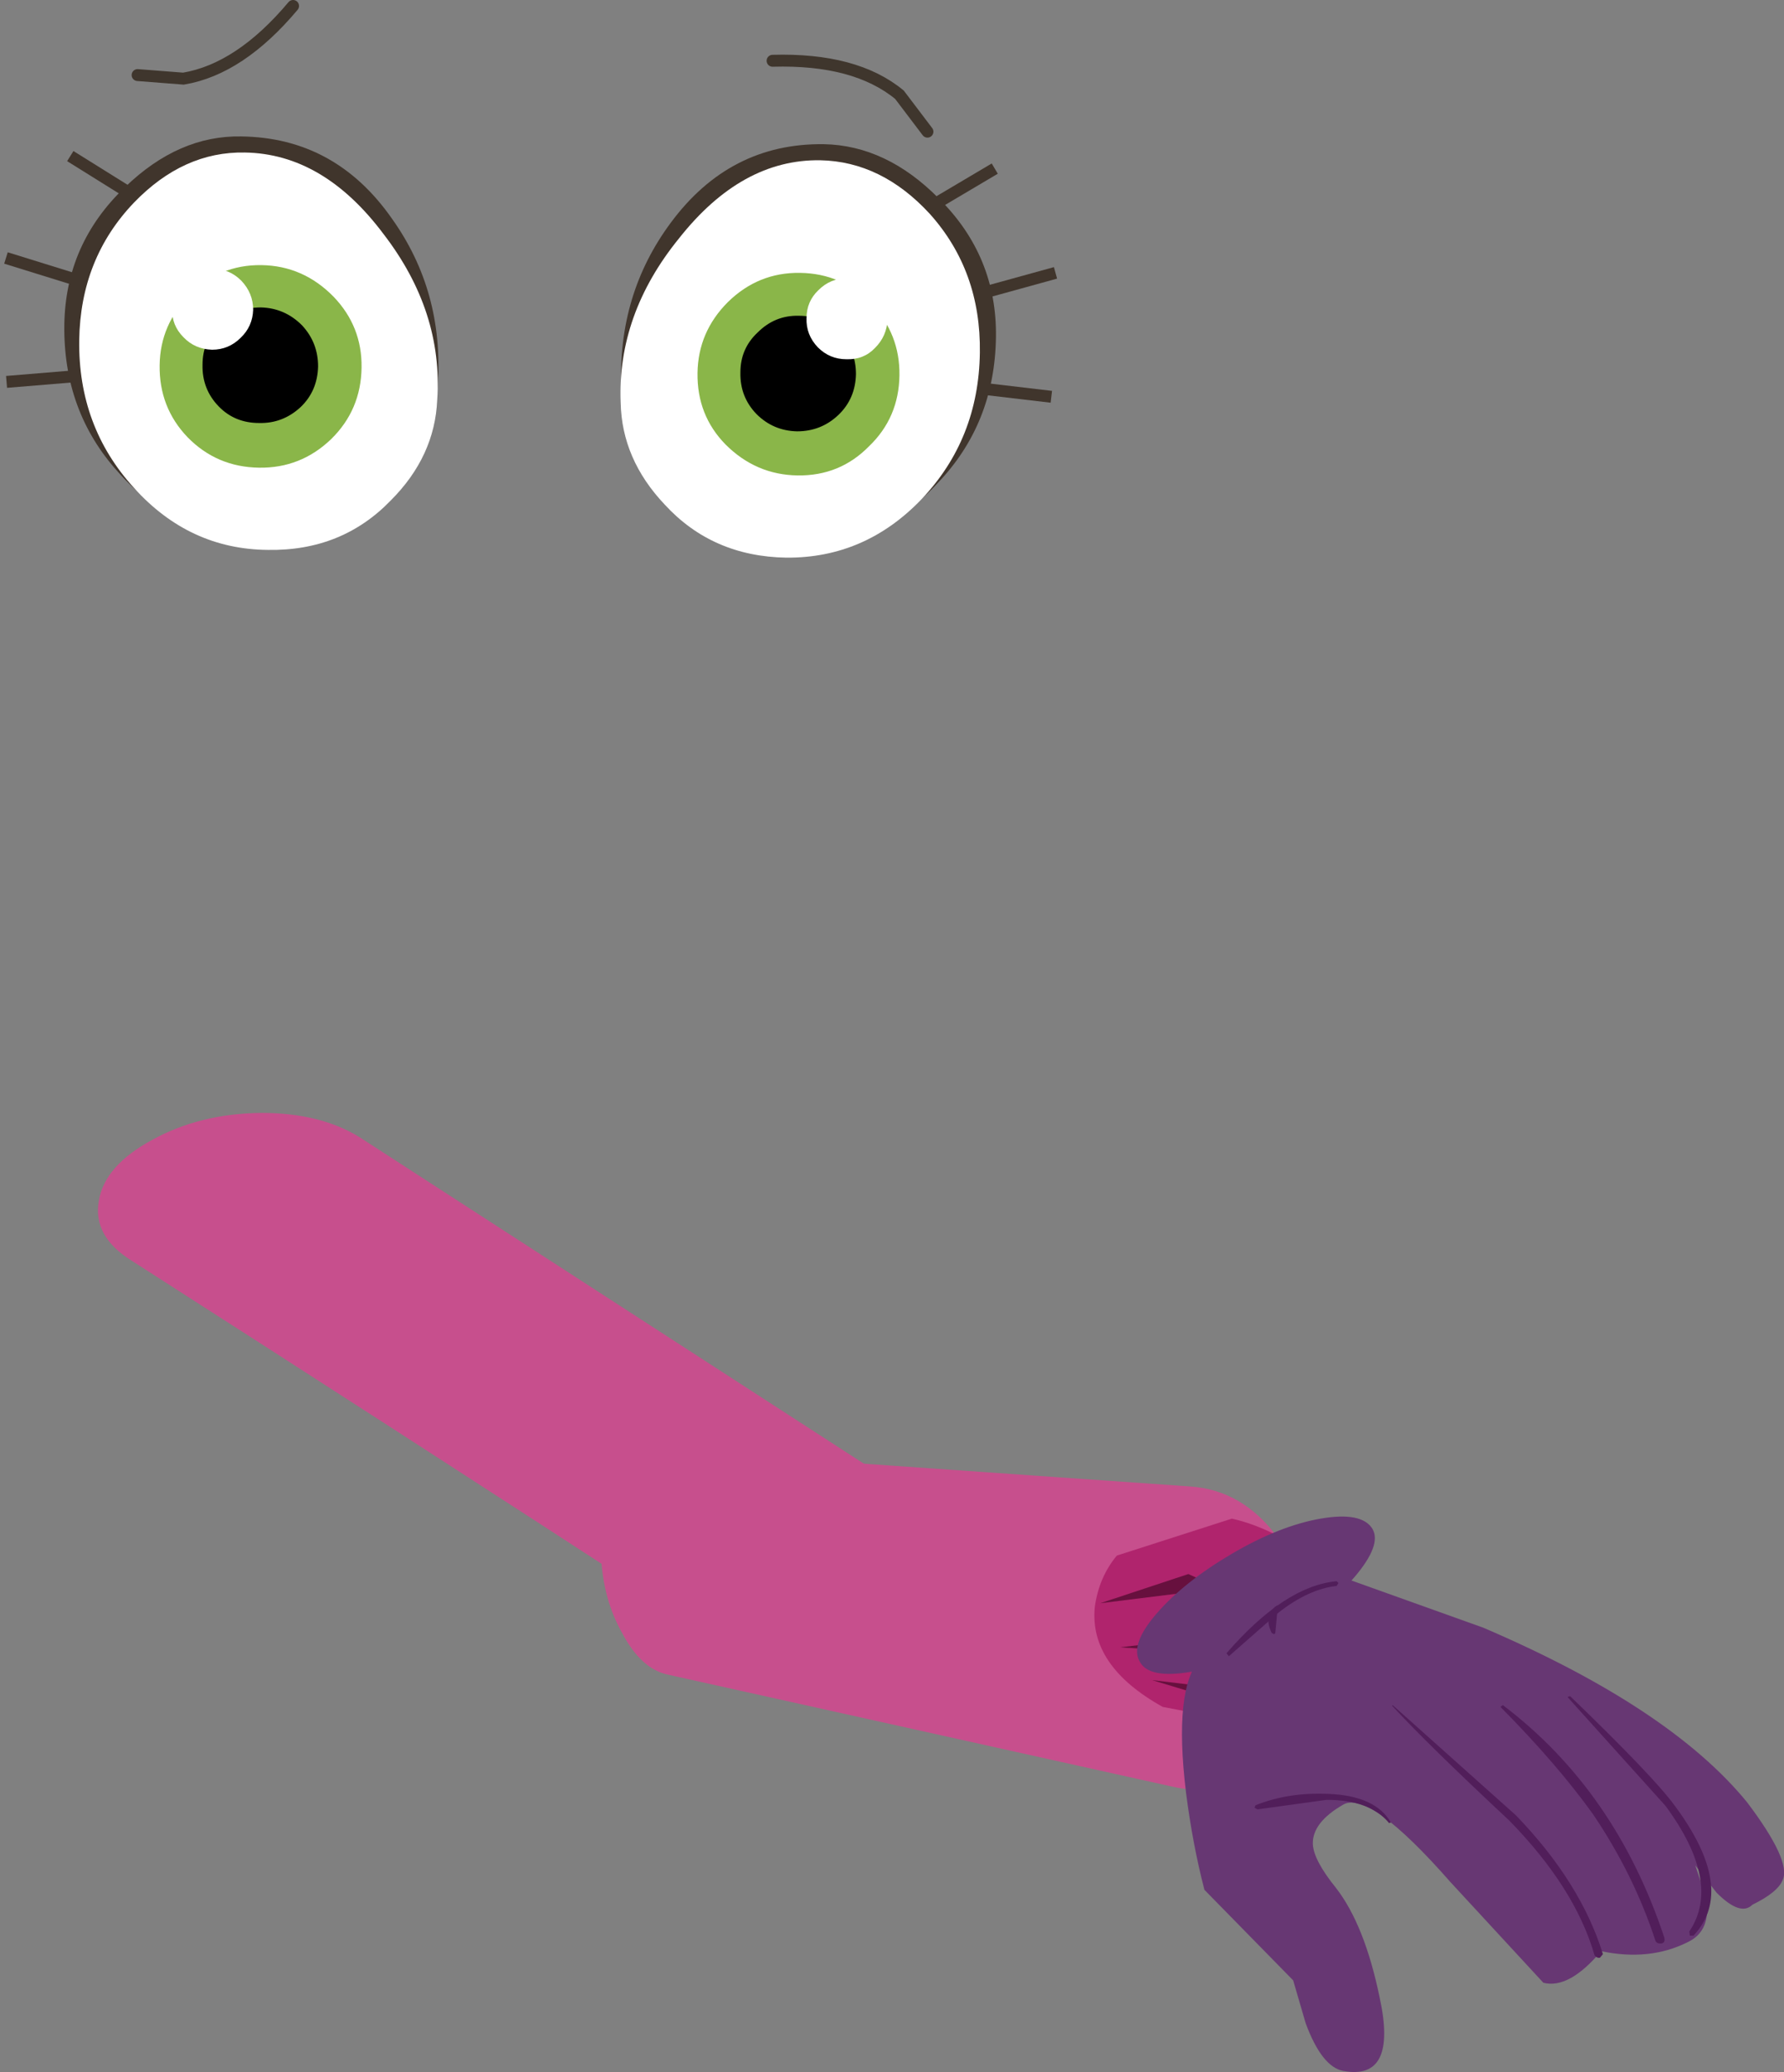 <?xml version="1.0" encoding="UTF-8" standalone="no"?>
<svg xmlns:xlink="http://www.w3.org/1999/xlink" height="173.9px" width="149.75px" xmlns="http://www.w3.org/2000/svg">
  <rect width="100%" height="100%" fill="#808080" stroke="none"/>
  <g transform="matrix(1.0, 0.0, 0.0, 1.0, -529.85, -500.65)">
    <path d="M550.1 512.1 Q558.0 512.2 562.75 519.0 567.1 525.1 566.6 532.9 566.35 537.55 562.05 541.4 557.4 545.7 551.15 545.6 544.4 545.5 539.75 540.25 535.15 535.15 535.25 527.9 535.35 521.1 540.35 516.35 544.85 512.0 550.1 512.1" fill="#40352c" fill-rule="evenodd" stroke="none"/>
    <path d="M550.4 513.45 Q557.0 513.55 562.05 520.3 567.05 526.8 566.55 534.2 566.35 538.95 562.65 542.65 558.55 546.9 552.35 546.8 545.75 546.75 541.1 541.6 536.4 536.45 536.5 529.2 536.6 522.35 541.1 517.65 545.25 513.35 550.4 513.45" fill="#ffffff" fill-rule="evenodd" stroke="none"/>
    <path d="M560.2 531.5 Q560.15 535.05 557.65 537.5 555.1 539.95 551.6 539.9 548.05 539.85 545.6 537.35 543.2 534.85 543.25 531.3 543.3 527.85 545.8 525.4 548.25 522.85 551.8 522.9 555.3 522.95 557.85 525.55 560.25 528.05 560.2 531.5" fill="#8ab649" fill-rule="evenodd" stroke="none"/>
    <path d="M540.8 516.9 L535.75 513.75" fill="none" stroke="#40352c" stroke-linecap="butt" stroke-linejoin="miter-clip" stroke-miterlimit="4.0" stroke-width="1.0"/>
    <path d="M536.15 524.1 L530.35 522.3" fill="none" stroke="#40352c" stroke-linecap="butt" stroke-linejoin="miter-clip" stroke-miterlimit="4.0" stroke-width="1.0"/>
    <path d="M536.45 532.2 L530.4 532.7" fill="none" stroke="#40352c" stroke-linecap="butt" stroke-linejoin="miter-clip" stroke-miterlimit="4.0" stroke-width="1.0"/>
    <path d="M556.55 531.4 Q556.5 533.45 555.1 534.8 553.6 536.2 551.6 536.15 549.55 536.15 548.2 534.75 546.8 533.3 546.85 531.25 546.85 529.25 548.3 527.9 549.7 526.45 551.75 526.45 553.75 526.5 555.2 527.95 556.55 529.4 556.55 531.4" fill="#000000" fill-rule="evenodd" stroke="none"/>
    <path d="M551.1 526.65 Q551.05 528.05 550.05 529.0 549.05 530.0 547.65 530.0 546.2 529.95 545.25 528.95 544.25 527.95 544.3 526.55 544.3 525.15 545.3 524.15 546.25 523.15 547.7 523.2 549.1 523.2 550.1 524.2 551.1 525.25 551.1 526.65" fill="#ffffff" fill-rule="evenodd" stroke="none"/>
    <path d="M541.4 506.95 L545.25 507.25 Q550.0 506.45 554.45 501.15" fill="none" stroke="#3f362d" stroke-linecap="round" stroke-linejoin="miter-clip" stroke-miterlimit="4.0" stroke-width="1.0"/>
    <path d="M599.0 512.75 Q591.1 512.65 586.15 519.35 581.7 525.35 582.0 533.15 582.05 537.8 586.25 541.75 590.8 546.15 597.05 546.25 603.8 546.35 608.55 541.2 613.35 536.2 613.45 528.95 613.55 522.15 608.65 517.3 604.25 512.85 599.0 512.75" fill="#40352c" fill-rule="evenodd" stroke="none"/>
    <path d="M598.7 514.1 Q592.1 514.0 586.85 520.65 581.65 527.05 581.95 534.45 582.05 539.2 585.65 543.0 589.65 547.35 595.85 547.45 602.45 547.5 607.2 542.55 612.0 537.5 612.1 530.25 612.2 523.4 607.9 518.6 603.85 514.2 598.7 514.1" fill="#ffffff" fill-rule="evenodd" stroke="none"/>
    <path d="M588.4 531.95 Q588.35 535.5 590.75 537.95 593.3 540.5 596.8 540.55 600.35 540.6 602.8 538.1 605.3 535.7 605.35 532.15 605.4 528.7 603.0 526.15 600.55 523.6 597.0 523.55 593.5 523.5 590.95 526.0 588.45 528.5 588.4 531.95" fill="#8ab649" fill-rule="evenodd" stroke="none"/>
    <path d="M608.2 517.85 L613.35 514.8" fill="none" stroke="#40352c" stroke-linecap="butt" stroke-linejoin="miter-clip" stroke-miterlimit="4.0" stroke-width="1.0"/>
    <path d="M612.65 525.15 L618.45 523.55" fill="none" stroke="#40352c" stroke-linecap="butt" stroke-linejoin="miter-clip" stroke-miterlimit="4.0" stroke-width="1.0"/>
    <path d="M612.15 533.25 L618.1 533.95" fill="none" stroke="#40352c" stroke-linecap="butt" stroke-linejoin="miter-clip" stroke-miterlimit="4.0" stroke-width="1.0"/>
    <path d="M607.7 511.7 L605.35 508.6 Q601.65 505.55 594.7 505.75" fill="none" stroke="#3f362d" stroke-linecap="round" stroke-linejoin="miter-clip" stroke-miterlimit="4.0" stroke-width="1.0"/>
    <path d="M592.0 531.9 Q591.95 533.95 593.35 535.4 594.75 536.8 596.75 536.85 598.8 536.85 600.25 535.45 601.65 534.1 601.7 532.05 601.7 530.05 600.35 528.6 598.95 527.15 596.9 527.15 594.9 527.1 593.45 528.55 592.0 529.9 592.0 531.9" fill="#000000" fill-rule="evenodd" stroke="none"/>
    <path d="M597.55 527.35 Q597.5 528.75 598.5 529.8 599.5 530.8 600.9 530.8 602.35 530.85 603.3 529.85 604.3 528.85 604.35 527.45 604.35 526.05 603.35 525.05 602.4 524.05 600.95 524.0 599.55 524.0 598.55 525.0 597.55 525.95 597.55 527.35" fill="#ffffff" fill-rule="evenodd" stroke="none"/>
    <path d="M585.95 641.2 Q583.7 640.75 582.1 637.75 580.45 634.85 580.3 631.15 580.1 627.35 581.55 624.8 583.0 622.15 585.3 622.3 L629.75 625.4 Q634.2 625.7 637.15 629.75 640.2 633.75 640.0 639.15 L639.95 640.0 Q639.6 645.35 636.1 648.5 632.65 651.6 628.3 650.6 L585.95 641.2" fill="#c74f8d" fill-rule="evenodd" stroke="none"/>
    <path d="M637.5 629.75 Q642.0 632.35 642.8 636.4 643.7 640.45 641.4 643.65 L638.95 646.1 627.45 643.9 Q621.25 640.45 621.75 635.5 622.1 633.0 623.6 631.2 L633.25 628.1 Q635.3 628.55 637.5 629.75" fill="#b0246d" fill-rule="evenodd" stroke="none"/>
    <path d="M629.6 632.75 L632.25 633.95 622.2 635.2 629.6 632.75 M632.0 637.95 L634.3 639.55 623.85 638.9 632.0 637.95 M634.9 642.65 L636.65 644.7 626.55 641.65 634.9 642.65" fill="#67103e" fill-rule="evenodd" stroke="none"/>
    <path d="M640.1 632.15 L630.6 639.85 Q628.35 642.35 629.4 651.05 629.95 655.4 630.95 659.25 L638.4 666.85 639.45 670.45 Q640.8 674.1 642.6 674.45 647.2 675.3 645.65 668.25 644.4 662.2 642.0 659.1 640.1 656.75 640.05 655.4 640.0 653.6 642.6 652.1 644.8 650.85 651.6 658.6 L659.4 667.05 Q661.55 667.6 664.25 664.4 668.3 665.25 671.5 663.65 673.55 662.7 673.05 659.85 L672.15 657.2 673.95 659.5 Q675.95 661.5 676.95 660.5 679.1 659.45 679.5 658.4 680.2 656.8 676.5 651.9 670.0 643.95 654.35 637.25 L640.1 632.15" fill="#673773" fill-rule="evenodd" stroke="none"/>
    <path d="M625.55 640.15 Q626.35 641.55 629.85 640.95 633.3 640.3 637.3 638.0 641.3 635.65 643.55 633.0 645.85 630.3 645.05 628.95 644.15 627.5 640.7 628.1 637.25 628.7 633.25 631.05 629.25 633.4 626.95 636.05 624.65 638.7 625.55 640.15" fill="#673773" fill-rule="evenodd" stroke="none"/>
    <path d="M646.75 643.75 L646.7 643.8 Q649.85 647.2 656.5 653.4 662.05 659.05 663.7 664.75 663.9 665.0 664.15 664.95 L664.4 664.65 Q662.55 658.65 657.1 653.0 L646.75 643.75" fill="#511e5a" fill-rule="evenodd" stroke="none"/>
    <path d="M656.0 643.75 L655.8 643.9 Q660.6 648.75 663.6 652.95 667.0 658.0 668.8 663.5 668.9 663.8 669.35 663.75 669.65 663.65 669.55 663.25 665.45 650.9 656.0 643.75" fill="#511e5a" fill-rule="evenodd" stroke="none"/>
    <path d="M661.65 643.0 Q661.35 643.05 661.5 643.15 L669.65 652.2 Q674.4 658.65 671.65 662.75 L671.7 663.1 672.0 663.1 Q675.65 659.2 670.4 652.15 668.6 649.7 661.65 643.0" fill="#511e5a" fill-rule="evenodd" stroke="none"/>
    <path d="M642.05 633.75 L642.2 633.5 642.05 633.35 Q637.7 633.75 632.8 639.4 L633.0 639.65 637.15 636.0 Q639.7 634.0 642.05 633.75" fill="#511e5a" fill-rule="evenodd" stroke="none"/>
    <path d="M637.1 635.55 Q637.1 635.3 636.95 635.45 635.9 636.25 636.6 637.7 L636.8 637.8 636.9 637.7 637.1 635.55" fill="#511e5a" fill-rule="evenodd" stroke="none"/>
    <path d="M646.45 653.65 L646.6 653.6 Q645.3 651.35 641.35 651.2 638.0 651.05 635.25 652.15 L635.15 652.35 635.4 652.5 641.2 651.7 Q644.85 651.7 646.45 653.65" fill="#511e5a" fill-rule="evenodd" stroke="none"/>
    <path d="M551.8 594.05 Q556.75 594.05 560.05 596.1 L604.7 625.0 Q608.15 627.1 607.35 630.3 606.65 633.2 602.9 635.15 599.05 637.3 593.9 637.3 588.85 637.4 585.6 635.3 563.3 620.8 540.9 606.45 537.6 604.4 538.15 601.4 538.65 598.45 542.65 596.3 546.65 594.1 551.8 594.05" fill="#c74f8d" fill-rule="evenodd" stroke="none"/>
  </g>
</svg>
